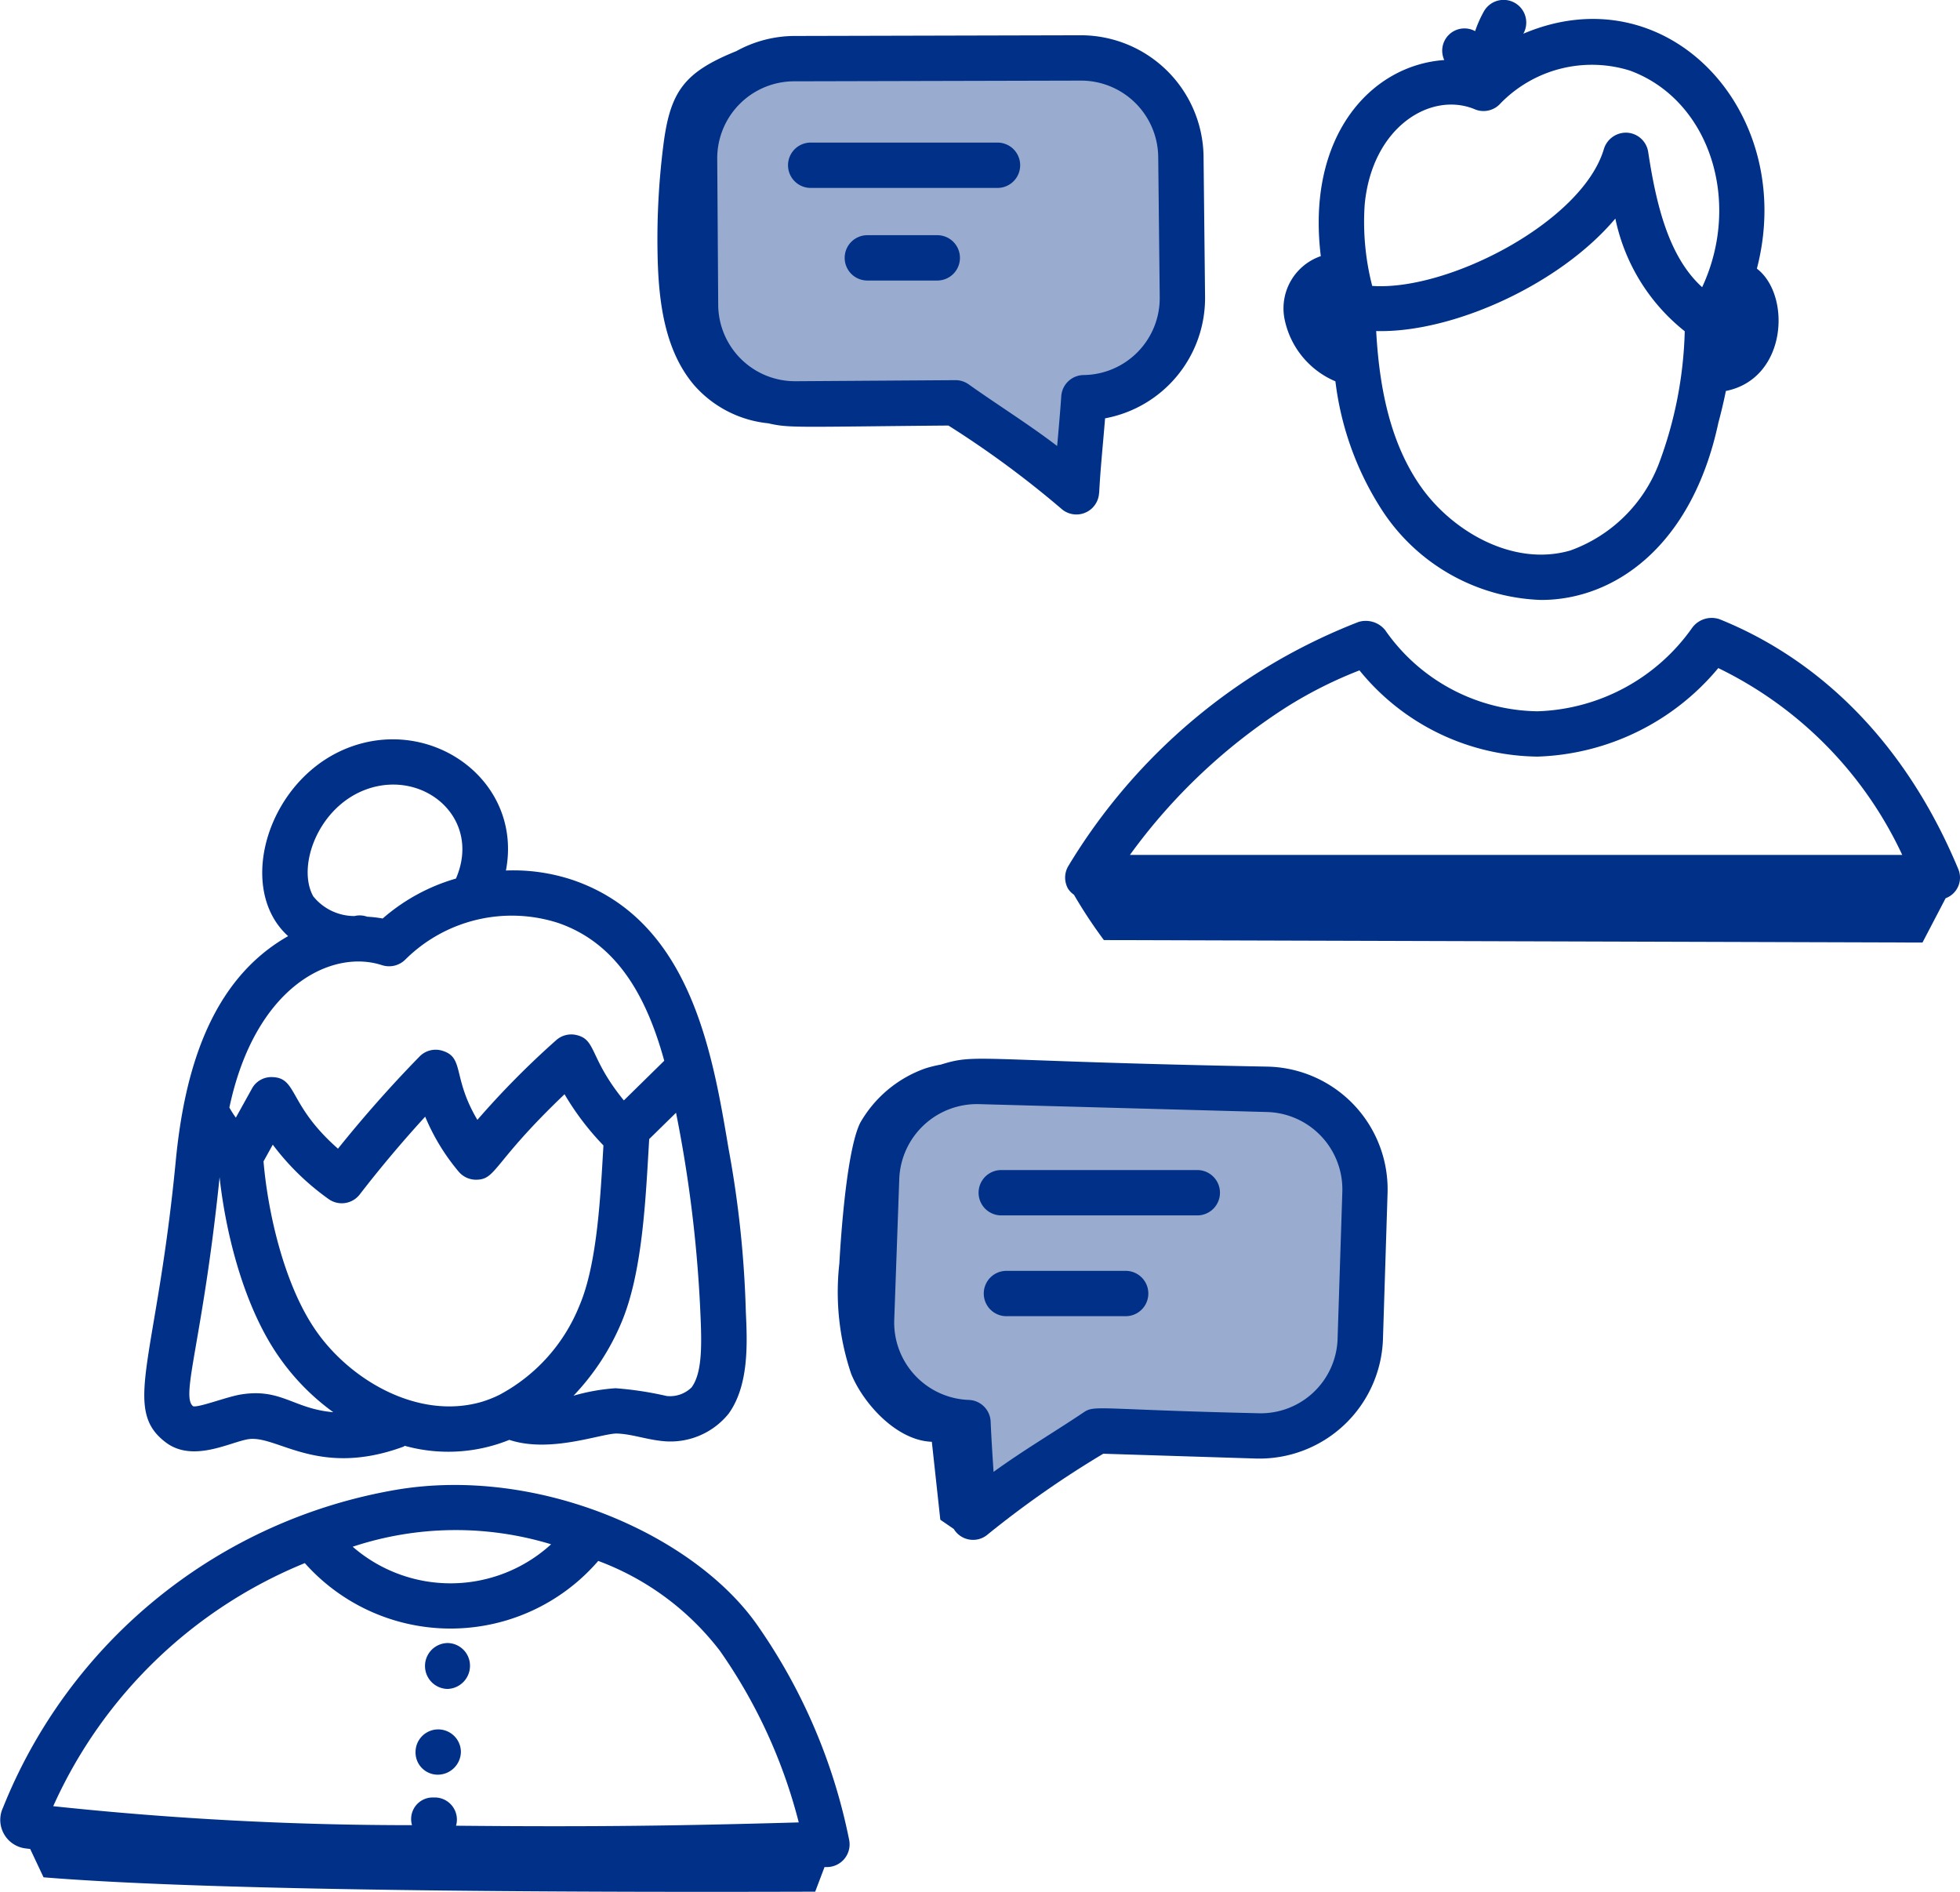 <svg id="community_news" data-name="community news" xmlns="http://www.w3.org/2000/svg" width="109.117" height="105.311" viewBox="0 0 109.117 105.311">
  <path id="Path_34088" data-name="Path 34088" d="M16.488,2.3c9.54,0,13.576,2.613,13.576,9.213.1,7.67-3.341,11.648-14.771,10.079-1.985.456-3.826,3.076-5.935,3.076-1.832,0-2.3-2.976-3.642-3.713-3.839-2.033-2.277-6.3-3.233-11.178C1.3,3.741,6.947,2.3,16.488,2.3Z" transform="translate(45.944 57.85)" fill="#99accf"/>
  <path id="Path_34089" data-name="Path 34089" d="M15.905,2.3c-9.54,0-13.576,2.613-13.576,9.213C2.232,19.183,5.67,23.16,17.1,21.591c1.985.456,4.558,3.286,6.666,3.286,1.832,0,1.565-3.185,2.91-3.922,3.839-2.033,2.277-6.3,3.233-11.178C31.093,3.741,25.446,2.3,15.905,2.3Z" transform="translate(35.314 0.754)" fill="#99accf"/>
  <g id="_x38_5" transform="translate(0 0)">
    <path id="Path_34076" data-name="Path 34076" d="M10.618,53.139c-1.072,11.139-3.036,13.81-.539,15.674,1.505,1.12,3.559-.024,4.572-.189,1.6-.255,3.879,2.166,8.641.416.03-.011.049-.035.077-.048a9.065,9.065,0,0,0,5.821-.332c2.255.752,5.064-.338,5.958-.353.819.019,1.6.316,2.528.416A4.163,4.163,0,0,0,41.4,67.2c1.145-1.594,1.036-3.951.956-5.673a58.57,58.57,0,0,0-.964-9.091c-.9-5.358-2.129-12.7-8.662-14.938A10.436,10.436,0,0,0,29,36.967c.936-4.887-3.943-8.522-8.546-6.919-4.663,1.621-6.579,7.868-3.579,10.571C12.524,43.087,11.094,48.188,10.618,53.139ZM14.25,66.133c-.775.124-2.343.737-2.662.657-.719-.541.535-3.641,1.471-12.748.347,3.161,1.361,7.221,3.307,10a12.837,12.837,0,0,0,3.024,3.079C17.17,66.934,16.5,65.775,14.25,66.133ZM18.437,62.6c-1.8-2.572-2.7-6.662-2.932-9.442l.515-.93a14.1,14.1,0,0,0,3.106,3.026A1.263,1.263,0,0,0,20.86,55c1.143-1.48,2.364-2.931,3.645-4.331a11.769,11.769,0,0,0,1.862,3.058,1.264,1.264,0,0,0,.968.452h.013c1.132-.01.9-.931,4.915-4.758a15.135,15.135,0,0,0,2.166,2.85c-.159,2.653-.327,6.555-1.33,8.9a9.717,9.717,0,0,1-4.471,4.987,6.49,6.49,0,0,1-.989.39C24.107,67.564,20.338,65.33,18.437,62.6Zm20.908,3.13a1.711,1.711,0,0,1-1.4.488,19.024,19.024,0,0,0-2.844-.432,11.122,11.122,0,0,0-2.339.417,13.408,13.408,0,0,0,2.654-4.042c1.2-2.812,1.364-6.969,1.56-10.245l1.494-1.465a72.915,72.915,0,0,1,1.33,10.6C39.9,63.1,39.983,64.841,39.345,65.727Zm-18.062-33.3c3.179-1.1,6.381,1.646,4.935,4.985a10.716,10.716,0,0,0-4.08,2.224,6.576,6.576,0,0,0-.862-.1,1.214,1.214,0,0,0-.705-.038,2.939,2.939,0,0,1-2.3-1.1C17.341,36.723,18.56,33.378,21.283,32.431Zm.823,9.807a1.279,1.279,0,0,0,1.3-.32,8.41,8.41,0,0,1,8.5-2.032c3.372,1.158,4.969,4.261,5.908,7.672l-2.249,2.207c-1.937-2.372-1.513-3.387-2.648-3.641a1.259,1.259,0,0,0-1.116.286,47.569,47.569,0,0,0-4.39,4.438C26,48.471,26.706,47.378,25.462,47a1.251,1.251,0,0,0-1.275.325c-1.6,1.638-3.119,3.358-4.537,5.126-2.782-2.443-2.239-3.949-3.662-3.984a1.227,1.227,0,0,0-1.134.651l-.89,1.605a5.474,5.474,0,0,1-.36-.561C15.041,43.375,19.315,41.319,22.106,42.238Z" transform="translate(-0.834 11.491)" fill="#003087"/>
    <path id="Path_34077" data-name="Path 34077" d="M5.476,74.563c.1.013.2.025.3.037l.743,1.577c9.96.815,31.281.835,42.959.8l.52-1.371.172,0a1.264,1.264,0,0,0,1.2-1.507A31.679,31.679,0,0,0,46.235,62.11C42.7,57.092,34.047,53.282,26.184,54.6a28.815,28.815,0,0,0-21.922,17.7A1.6,1.6,0,0,0,5.476,74.563Zm29.3-16.924a8.3,8.3,0,0,1-11.046.136A18.223,18.223,0,0,1,34.774,57.638Zm-13.71,1.049A10.858,10.858,0,0,0,37.4,58.565a15.2,15.2,0,0,1,6.771,5,29.189,29.189,0,0,1,4.392,9.556c-6.351.179-11.164.26-19.079.184a1.232,1.232,0,0,0-1.2-1.572h-.1a1.2,1.2,0,0,0-1.151,1.541A187.915,187.915,0,0,1,7.058,72.218,26.2,26.2,0,0,1,21.064,58.687Z" transform="translate(-4.095 28.325)" fill="#003087"/>
    <path id="Path_34078" data-name="Path 34078" d="M19.4,62.12a1.29,1.29,0,0,0,1.263-1.293A1.263,1.263,0,0,0,19.4,59.565,1.278,1.278,0,0,0,19.4,62.12Z" transform="translate(5.503 31.896)" fill="#003087"/>
    <path id="Path_34079" data-name="Path 34079" d="M19.1,64.957a1.29,1.29,0,0,0,1.263-1.293,1.263,1.263,0,0,0-2.525,0v.062A1.236,1.236,0,0,0,19.1,64.957Z" transform="translate(5.296 33.832)" fill="#003087"/>
    <path id="Path_34080" data-name="Path 34080" d="M50.425,31.85c.078-1.449.2-2.544.33-4.157a6.811,6.811,0,0,0,5.566-6.787l-.084-7.822a6.838,6.838,0,0,0-6.817-6.715h-.015l-15.971.039a6.756,6.756,0,0,0-3.206.843c-2.92,1.181-3.686,2.252-4.065,5.243a41.588,41.588,0,0,0-.315,6.349c.067,2.483.426,5.127,2.034,7.009A6.323,6.323,0,0,0,32,27.969c1.2.273,1.484.2,10.033.125A54.592,54.592,0,0,1,48.3,32.708a1.263,1.263,0,0,0,2.12-.858ZM48.316,26.46c-.058.837-.153,1.938-.23,2.773-1.586-1.213-3.3-2.277-4.926-3.432a1.256,1.256,0,0,0-.731-.233h-.008l-8.886.059a4.279,4.279,0,0,1-4.318-4.259l-.054-8.12a4.287,4.287,0,0,1,4.279-4.316l15.98-.039a4.3,4.3,0,0,1,4.291,4.222l.084,7.822a4.285,4.285,0,0,1-4.236,4.346A1.262,1.262,0,0,0,48.316,26.46Z" transform="translate(10.767 -4.406)" fill="#003087"/>
    <path id="Path_34081" data-name="Path 34081" d="M41.815,9.92h-10.4a1.262,1.262,0,1,0,0,2.524h10.4a1.262,1.262,0,1,0,0-2.524Z" transform="translate(13.718 -1.983)" fill="#003087"/>
    <path id="Path_34082" data-name="Path 34082" d="M37.181,12.984H33.288a1.262,1.262,0,1,0,0,2.524h3.893a1.262,1.262,0,1,0,0-2.524Z" transform="translate(14.999 0.108)" fill="#003087"/>
    <path id="Path_34083" data-name="Path 34083" d="M55.741,40.672c-16.431-.31-16.17-.75-18.212-.115a7.029,7.029,0,0,0-.866.212,6.771,6.771,0,0,0-3.63,3.031c-.741,1.494-1.069,6.171-1.161,7.835a14.23,14.23,0,0,0,.656,6.131c.656,1.626,2.513,3.723,4.493,3.789.157,1.442.316,2.9.472,4.339l.752.517a1.253,1.253,0,0,0,1.906.286,55.19,55.19,0,0,1,6.414-4.477l8.519.268a6.883,6.883,0,0,0,7.051-6.616l.257-8.154A6.834,6.834,0,0,0,55.741,40.672Zm3.87,15.122a4.282,4.282,0,0,1-4.448,4.172c-8.773-.2-9.067-.466-9.666-.064-1.669,1.121-3.386,2.128-5.04,3.329-.063-.984-.121-1.841-.162-2.8a1.261,1.261,0,0,0-1.215-1.206,4.311,4.311,0,0,1-4.151-4.48l.28-7.842a4.329,4.329,0,0,1,4.429-4.144l16.036.439a4.31,4.31,0,0,1,4.2,4.444Z" transform="translate(14.856 18.703)" fill="#003087"/>
    <path id="Path_34084" data-name="Path 34084" d="M48.63,43.916H37.716a1.262,1.262,0,1,0,0,2.524H48.63a1.262,1.262,0,1,0,0-2.524Z" transform="translate(18.026 21.216)" fill="#003087"/>
    <path id="Path_34085" data-name="Path 34085" d="M44.525,47.251H37.887a1.262,1.262,0,1,0,0,2.524h6.638a1.262,1.262,0,1,0,0-2.524Z" transform="translate(18.143 23.492)" fill="#003087"/>
    <path id="Path_34086" data-name="Path 34086" d="M75.753,25.723a1.347,1.347,0,0,0-1.523.468,10.951,10.951,0,0,1-8.615,4.655,10.494,10.494,0,0,1-8.486-4.523,1.392,1.392,0,0,0-1.473-.452A32.683,32.683,0,0,0,39.5,39.45a1.259,1.259,0,0,0-.022,1.273,1.234,1.234,0,0,0,.329.335,26.94,26.94,0,0,0,1.666,2.524l45.573.138,1.289-2.468a1.221,1.221,0,0,0,.7-1.631C86.035,32.421,81.176,27.909,75.753,25.723Zm-24,4.819a23.725,23.725,0,0,1,3.95-1.973,12.942,12.942,0,0,0,9.916,4.8,13.657,13.657,0,0,0,10.059-4.928,21.789,21.789,0,0,1,10.241,10.4H42.923A32.19,32.19,0,0,1,51.751,30.542Z" transform="translate(19.982 8.748)" fill="#003087"/>
    <path id="Path_34087" data-name="Path 34087" d="M59.878,7.08a1.261,1.261,0,0,0-2.195-1.243,6.51,6.51,0,0,0-.488,1.1,1.238,1.238,0,0,0-1.717,1.608c-4.072.284-7.695,4.217-6.874,10.916a3.074,3.074,0,0,0-2.034,3.422,4.79,4.79,0,0,0,2.847,3.547,16.92,16.92,0,0,0,2.667,7.282A11.008,11.008,0,0,0,60.869,38.6c4.084,0,8.4-2.993,9.869-9.867q.24-.894.417-1.766c3.415-.68,3.652-5.34,1.726-6.81C75.144,11.472,67.93,3.657,59.878,7.08Zm-8.829,9.484c.422-4.324,3.7-6.29,6.125-5.279a1.26,1.26,0,0,0,1.434-.327,7.1,7.1,0,0,1,7.206-1.825c4.449,1.635,6.239,7.3,4.02,12.057-1.862-1.687-2.557-4.587-3.005-7.532a1.263,1.263,0,0,0-1.163-1.068,1.285,1.285,0,0,0-1.3.9c-1.191,4.046-8.66,7.926-12.9,7.629A14.258,14.258,0,0,1,51.049,16.563Zm3.109,15.709c-1.476-2.119-2.269-4.894-2.471-8.642,4.22.116,10.209-2.571,13.315-6.262a10.8,10.8,0,0,0,3.863,6.274,22.576,22.576,0,0,1-1.424,7.329A8.278,8.278,0,0,1,62.5,35.845C59.3,36.778,55.884,34.749,54.159,32.272Z" transform="translate(24.928 -5.203)" fill="#003087"/>
  </g>
</svg>
